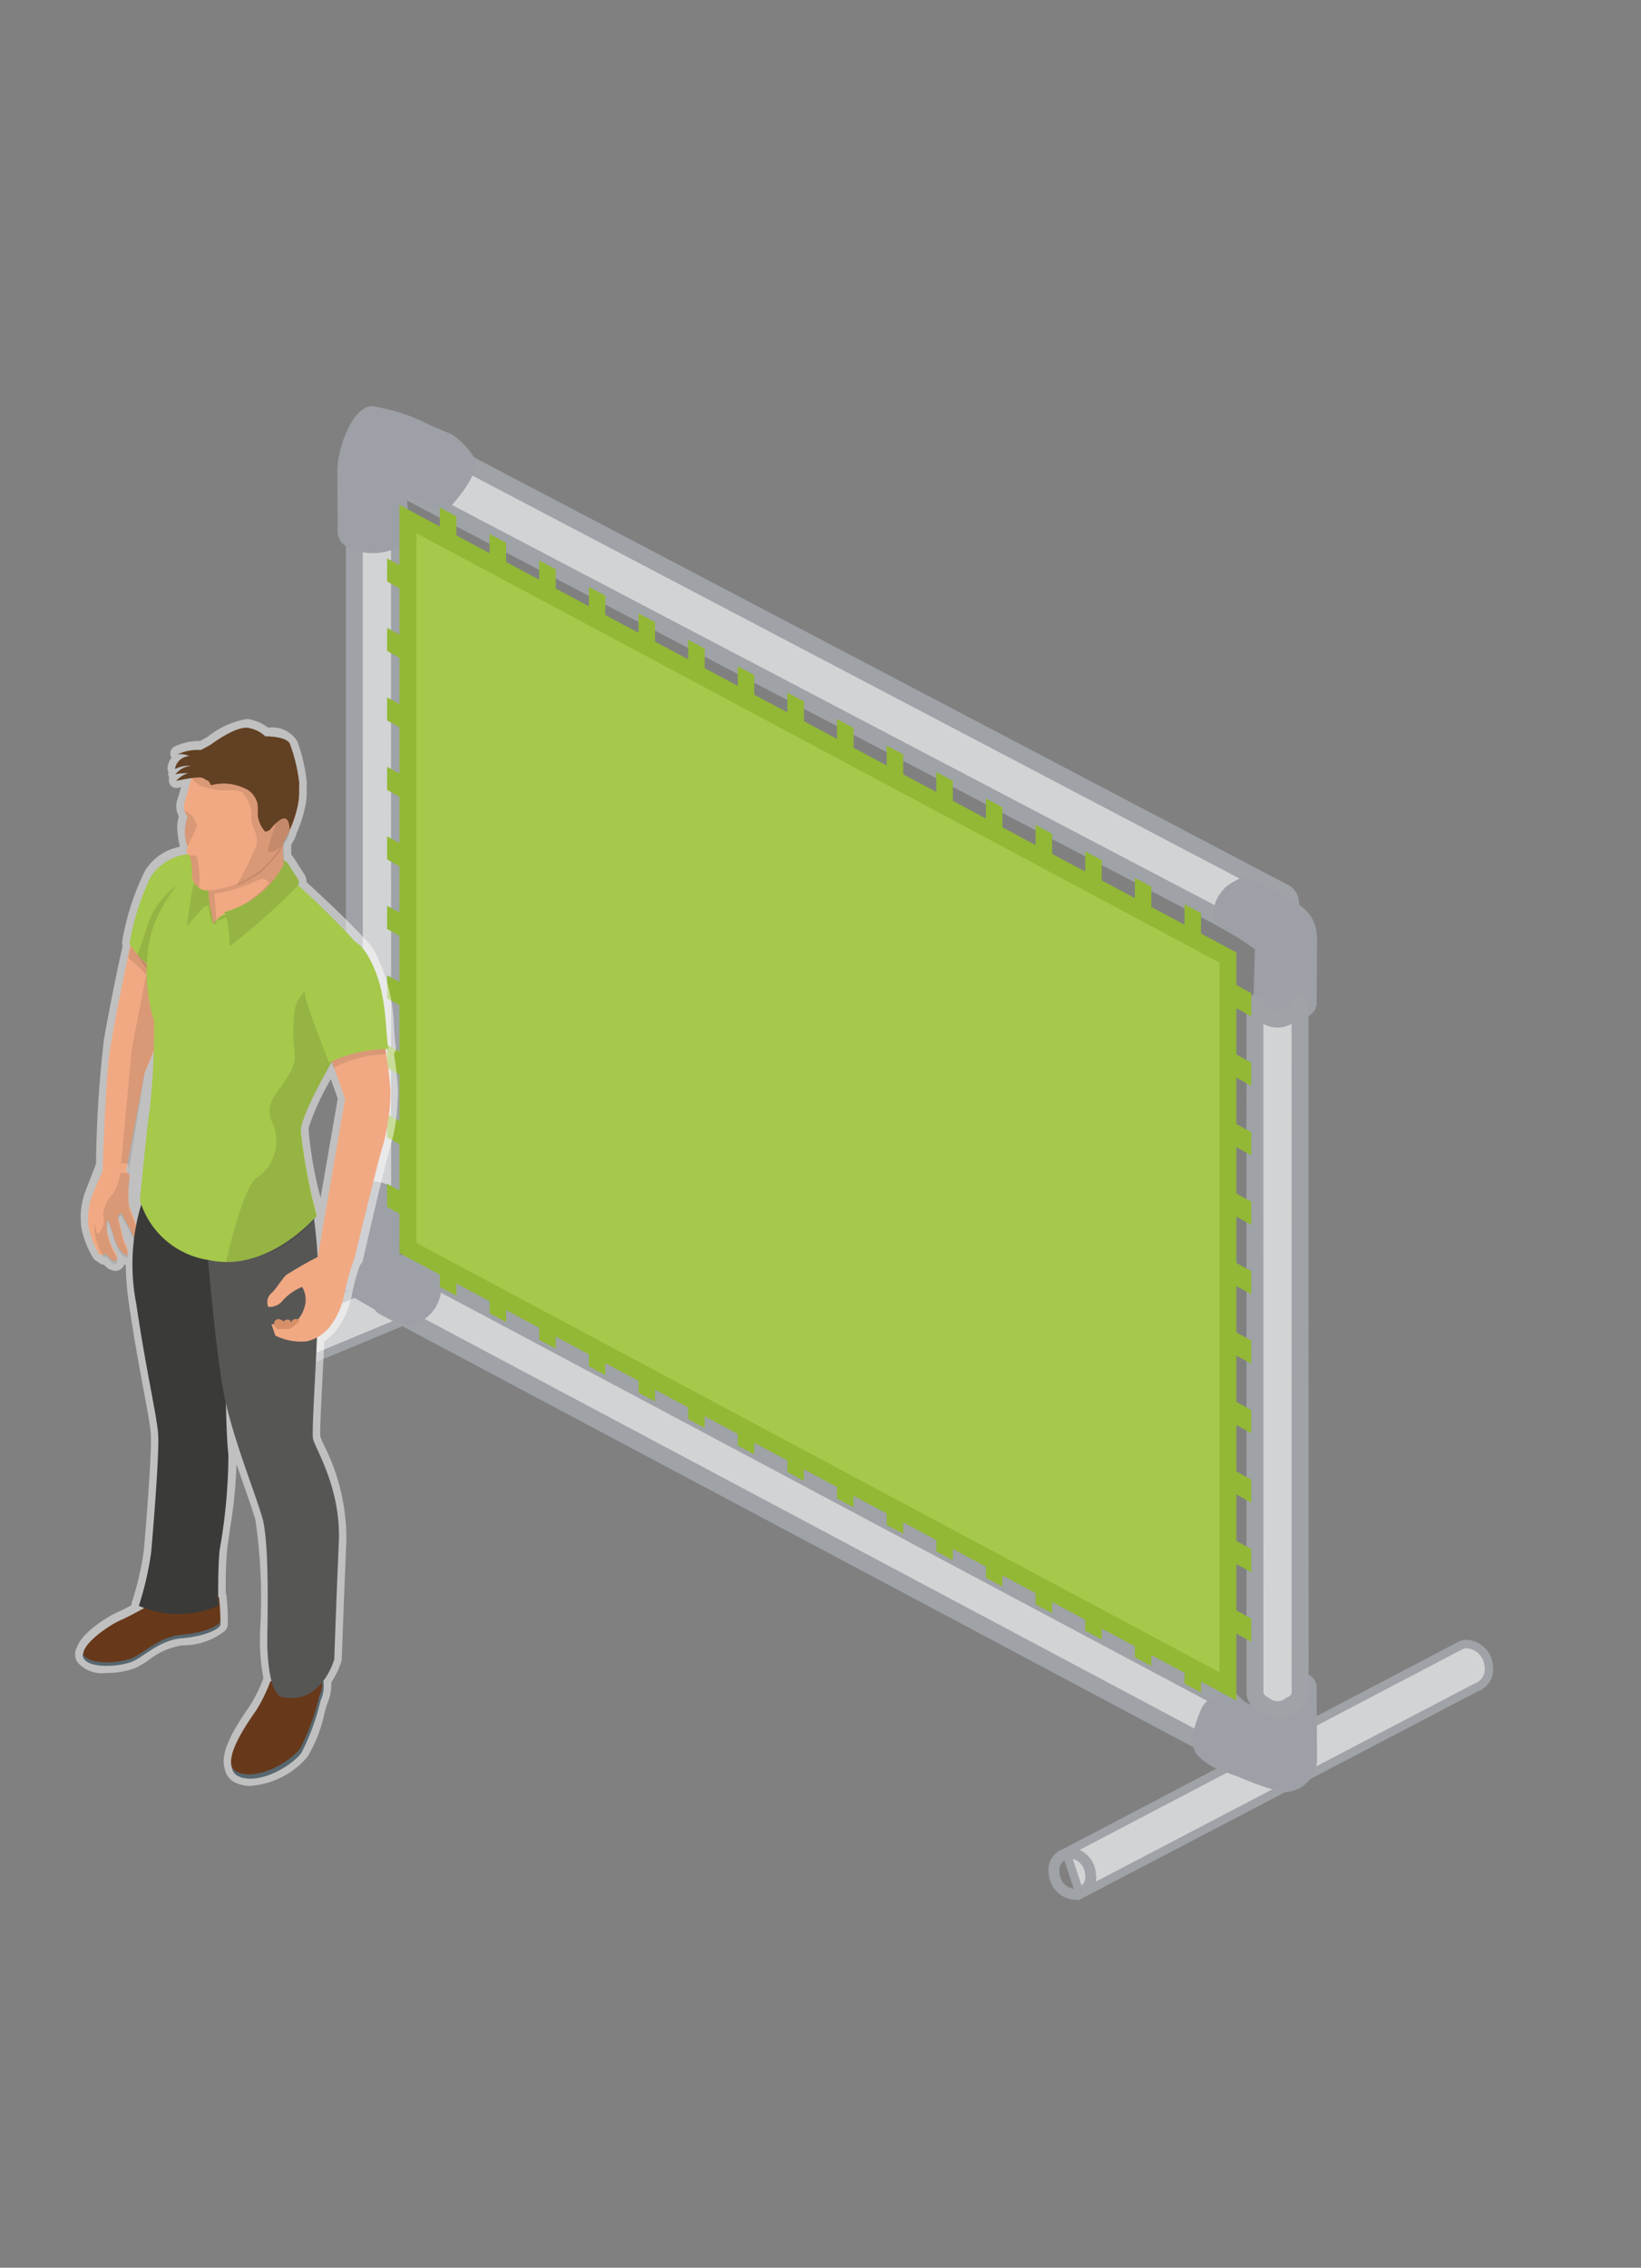 <svg id="beurswand" xmlns="http://www.w3.org/2000/svg" width="97" height="134" viewBox="0 0 97 134">
  <rect x="0" y="0" width="97" height="134" fill="#808080" stroke="none"/>
<defs>
    <style>
      .cls-1, .cls-2 {
        fill: #d2d3d5;
        stroke: #9fa2a7;
      }

      .cls-1 {
        stroke-width: 0.5px;
      }

      .cls-1, .cls-10, .cls-11, .cls-12, .cls-13, .cls-14, .cls-15, .cls-2, .cls-3, .cls-4, .cls-5, .cls-6, .cls-7, .cls-8, .cls-9 {
        fill-rule: evenodd;
      }

      .cls-2, .cls-5 {
        stroke-width: 1px;
      }

      .cls-3 {
        fill: #9da0a6;
      }

      .cls-4 {
        fill: #92B835;
      }

      .cls-14, .cls-5 {
        fill: #A6C84B;
      }

      .cls-5 {
        stroke: #92B835;
      }

      .cls-6 {
        fill: #fff;
        opacity: 0.5;
      }

      .cls-7 {
        fill: #f1a983;
      }

      .cls-8 {
        opacity: 0.1;
      }

      .cls-9 {
        fill: #67391a;
      }

      .cls-10 {
        fill: #57676f;
      }

      .cls-11 {
        fill: #3a3a39;
      }

      .cls-12 {
        fill: #565655;
      }

      .cls-13 {
        fill: #d78f69;
      }

      .cls-15 {
        fill: #624023;
      }
    </style>
  </defs>
  <g id="beurswand_spanframe">
    <g id="onder">
      <path id="rechts" class="cls-1" d="M31.463,74.012a1.4,1.4,0,0,0-1.2-1.367,0.964,0.964,0,0,0-.319.034h0l-0.014,0h0L10.908,80.613,11.6,83.161l19.116-7.952,0.013,0,0.008,0h0A1.141,1.141,0,0,0,31.463,74.012ZM12.345,81.965A1.084,1.084,0,0,1,11.266,83.2a1.4,1.4,0,0,1-1.2-1.367A1.084,1.084,0,0,1,11.145,80.6,1.4,1.4,0,0,1,12.345,81.965Zm-1.086,1.092a1.237,1.237,0,0,1-1.053-1.217,0.961,0.961,0,0,1,.945-1.1A1.237,1.237,0,0,1,12.2,81.957,0.961,0.961,0,0,1,11.259,83.057Z"/>
      <path id="links" class="cls-1" d="M88,98.445a1.4,1.4,0,0,0-1.275-1.3,0.967,0.967,0,0,0-.317.052h0l-0.014,0,0,0L63.017,109.447l0.829,2.506L87.313,99.682l0.013,0,0.008,0h0A1.141,1.141,0,0,0,88,98.445ZM64.528,110.718a1.084,1.084,0,0,1-1.009,1.292,1.4,1.4,0,0,1-1.275-1.3,1.083,1.083,0,0,1,1.009-1.291A1.4,1.4,0,0,1,64.528,110.718Zm-1.023,1.15a1.237,1.237,0,0,1-1.12-1.156,0.961,0.961,0,0,1,.882-1.151,1.239,1.239,0,0,1,1.119,1.157A0.96,0.96,0,0,1,63.5,111.868Z"/>
    </g>
    <g id="_50_copy" data-name="50% copy">
      <path id="onder-2" data-name="onder" class="cls-2" d="M72.591,103.676a0.911,0.911,0,0,0,.443-0.156,2.169,2.169,0,0,0,.907-1.744,0.711,0.711,0,0,0-.316-0.629l0,0S23.88,74.645,23.872,74.66a1.624,1.624,0,0,0-1.225.917c-0.561,1.173-.006,1.614-0.006,1.614l49.688,26.434a0.033,0.033,0,0,0,.01,0,0.546,0.546,0,0,0,.253.047"/>
      <path id="hoek_linksonder" data-name="hoek linksonder" class="cls-3" d="M77.841,103.712a1.974,1.974,0,0,1-2.055,2.183,16.4,16.4,0,0,1-2.452-.852l-1.187-.438a3.605,3.605,0,0,1-1.438-.967c-0.41-.727-0.154-1.586.29-2.638s2-1,2-1l1,1s-0.082-1.939.267-2.111a3.739,3.739,0,0,1,2.95,0,0.883,0.883,0,0,1,.609.754l0.026,4.086c0-.041-0.006-0.043-0.011-0.017"/>
      <path id="boven" class="cls-2" d="M74.937,55.614a0.912,0.912,0,0,0,.443-0.156,2.812,2.812,0,0,0,.907-2.06,0.711,0.711,0,0,0-.316-0.63l0,0S25.013,26,25.005,26.013s-0.82,1.386-1.225,2.233c-0.561,1.173-.007.614-0.007,0.614l50.9,26.7,0.01,0a0.539,0.539,0,0,0,.253.047"/>
      <path id="hoek_linksboven" data-name="hoek linksboven" class="cls-3" d="M77.843,55.291a2.27,2.27,0,0,0-1.13-1.878h0l-1.8-1.043-0.927-.406a0.909,0.909,0,0,0-.953.08,2.272,2.272,0,0,0-1.319,1.894,0.963,0.963,0,0,0,.346.832A17.131,17.131,0,0,1,74.18,56.1L74.1,58.707l0,0.573a0.918,0.918,0,0,0,.545.79,2.9,2.9,0,0,0,2.639,0,0.917,0.917,0,0,0,.545-0.79l0.024-4.007c0,0.043-.005.044-0.01,0.017"/>
      <path id="rechts-2" data-name="rechts" class="cls-2" d="M21.047,72.346a1.15,1.15,0,0,0,.449.381,1.253,1.253,0,0,0,1.581-.005,0.86,0.86,0,0,0,.544-0.682,0.029,0.029,0,0,0,0-.007l-0.008-41.85a0.017,0.017,0,0,0,0-.007,0.038,0.038,0,0,0-.04-0.036,0.038,0.038,0,0,0-.041.037h0a0,0,0,0,0,0,0,0,0,0,0,0,0,0,0.789,0.789,0,0,1-.5.634,1.171,1.171,0,0,1-1.5,0,0.788,0.788,0,0,1-.506-0.639,0.039,0.039,0,0,0-.036-0.037,0.047,0.047,0,0,0-.032.009,0.032,0.032,0,0,0-.014.027L20.947,72.04a0.052,0.052,0,0,0,0,.012,0.6,0.6,0,0,0,.1.293"/>
      <path id="hoek_rechtsboven" data-name="hoek rechtsboven" class="cls-3" d="M19.951,27.664C19.951,26.594,20.8,24,22,24a11.172,11.172,0,0,1,3.458,1.138l1.187,0.5A4.2,4.2,0,0,1,28,27c0.41,0.832-.685,2.136-1.312,2.878a0.823,0.823,0,0,1-1.012.238l-1.336-.7-0.29-.171,0.08,1.6,0,0.627a1,1,0,0,1-.61.864,3.3,3.3,0,0,1-2.95,0,1,1,0,0,1-.609-0.864L19.94,27.645c0,0.047.006,0.048,0.011,0.019"/>
      <path id="hoek_rechtsonder" data-name="hoek rechtsonder" class="cls-3" d="M19.95,74.886a2.271,2.271,0,0,0,1.131,1.878h0l1.8,1.043L23.8,78.214a0.909,0.909,0,0,0,.953-0.08,2.273,2.273,0,0,0,1.319-1.895,0.963,0.963,0,0,0-.346-0.832,17.145,17.145,0,0,1-2.118-1.329l0.076-2.609,0-.573a0.918,0.918,0,0,0-.546-0.79,2.9,2.9,0,0,0-2.639,0,0.918,0.918,0,0,0-.545.79L19.94,74.9c0-.043.005-0.044,0.01-0.017"/>
      <path id="links-2" data-name="links" class="cls-2" d="M74.278,100.362a1.157,1.157,0,0,0,.449.381,1.253,1.253,0,0,0,1.581,0,0.861,0.861,0,0,0,.544-0.682,0.033,0.033,0,0,0,0-.006L76.845,59.32a0.017,0.017,0,0,0,0-.007,0.038,0.038,0,0,0-.04-0.036,0.038,0.038,0,0,0-.04.037h0a0.005,0.005,0,0,0,0,0,0,0,0,0,0,0,0,0.789,0.789,0,0,1-.5.634,1.171,1.171,0,0,1-1.5,0,0.788,0.788,0,0,1-.507-0.638,0.039,0.039,0,0,0-.036-0.037,0.047,0.047,0,0,0-.032.009,0.032,0.032,0,0,0-.014.027l0.007,40.737a0.044,0.044,0,0,0,0,.012,0.6,0.6,0,0,0,.1.294"/>
      <g id="haken_links" data-name="haken links">
        <path class="cls-4" d="M70.883,56.994v1.367l3.08,1.7V58.689Zm0,4.106v1.367l3.08,1.695V62.795Zm0,4.106v1.367l3.08,1.695V66.9Zm0,4.106v1.367l3.08,1.695V71.006Zm0,4.106v1.367l3.08,1.695V75.112Zm0,4.106v1.367l3.08,1.695V79.217Zm0,4.106v1.367l3.08,1.695V83.323Zm0,4.106V87.1l3.08,1.695V87.429Zm0,4.106v1.367l3.08,1.695V91.534Zm0,4.106v1.367l3.08,1.7V95.64Z"/>
      </g>
      <g id="haken_rechts" data-name="haken rechts">
        <path class="cls-4" d="M22.883,32.994v1.367l3.08,1.7V34.689Zm0,4.106v1.367l3.08,1.695V38.795Zm0,4.106v1.367l3.08,1.7V42.9Zm0,4.106v1.367l3.08,1.695V47.006Zm0,4.106v1.367l3.08,1.695V51.112Zm0,4.106v1.367l3.08,1.695V55.217Zm0,4.106v1.367l3.08,1.695V59.323Zm0,4.106V63.1l3.08,1.7V63.429Zm0,4.106v1.367l3.08,1.695V67.534Zm0,4.106v1.367l3.08,1.7V71.64Z"/>
      </g>
      <g id="haken_onder" data-name="haken onder">
        <path class="cls-4" d="M70.993,95.956l-0.977-.52v4.051l0.977,0.521V95.956Zm-2.934-1.563-0.977-.52v4.051l0.977,0.52V94.392Zm-2.934-1.563-0.977-.52V96.36l0.977,0.52V92.829ZM62.19,91.266l-0.977-.52V94.8l0.977,0.52V91.266ZM59.256,89.7l-0.977-.52v4.051l0.977,0.52V89.7ZM56.322,88.14l-0.977-.52V91.67l0.977,0.52V88.14Zm-2.934-1.563-0.977-.52v4.051l0.977,0.52V86.576Zm-2.934-1.563-0.977-.52v4.051l0.977,0.52V85.013ZM47.52,83.45l-0.977-.52v4.051L47.52,87.5V83.45Zm-2.934-1.563-0.977-.52v4.051l0.977,0.52V81.887Zm-2.934-1.563-0.977-.52v4.051l0.977,0.52V80.324ZM38.717,78.76l-0.977-.52v4.051l0.977,0.52V78.76ZM35.783,77.2l-0.977-.52v4.051l0.977,0.52V77.2Zm-2.934-1.563-0.977-.52v4.051l0.977,0.52V75.634Zm-2.934-1.563-0.977-.52V77.6l0.977,0.52V74.071Zm-2.934-1.563L26,71.987v4.051l0.977,0.52V72.508Z"/>
      </g>
      <g id="haken_boven" data-name="haken boven">
        <path id="Shape_519_copy" data-name="Shape 519 copy" class="cls-4" d="M70.993,53.956l-0.977-.52v4.051l0.977,0.52V53.956Zm-2.934-1.563-0.977-.521v4.051l0.977,0.52V52.392Zm-2.934-1.563-0.977-.52V54.36l0.977,0.52V50.829ZM62.19,49.266l-0.977-.52V52.8l0.977,0.52V49.266ZM59.256,47.7l-0.977-.52v4.051l0.977,0.52V47.7ZM56.322,46.14l-0.977-.52V49.67l0.977,0.52V46.14Zm-2.934-1.563-0.977-.52v4.051l0.977,0.52V44.576Zm-2.934-1.563-0.977-.52v4.051l0.977,0.52V43.013ZM47.52,41.45l-0.977-.521v4.051L47.52,45.5V41.45Zm-2.934-1.563-0.977-.52v4.051l0.977,0.52V39.887Zm-2.934-1.563-0.977-.52v4.051l0.977,0.52V38.324ZM38.717,36.76l-0.977-.52v4.051l0.977,0.52V36.76ZM35.783,35.2l-0.977-.52v4.051l0.977,0.52V35.2Zm-2.934-1.563-0.977-.52v4.051l0.977,0.52V33.634Zm-2.934-1.563-0.977-.52V35.6l0.977,0.52V32.071Zm-2.934-1.563L26,29.987v4.051l0.977,0.52V30.508Z"/>
      </g>
    </g>
    <g id="rood_copy" data-name="rood copy">
      <path id="doekie" class="cls-5" d="M72.583,56.579L24.112,30.672V73.743L72.583,99.65V56.579Z"/>
    </g>
    <g id="poppetje_UNI_copy_4" data-name="poppetje UNI copy 4">
      <g id="omlijn">
        <path id="omlijn_klein" data-name="omlijn klein" class="cls-6" d="M18.95,70.78a23.959,23.959,0,0,1-.712-4,1.31,1.31,0,0,1,.051-0.282,15.918,15.918,0,0,1,1.266-2.733c0.178,0.489.337,0.947,0.408,1.155L18.95,70.78M14.564,42.491a5.171,5.171,0,0,0-2.31,1.055c-0.044.026-.189,0.111-0.447,0.247a1.669,1.669,0,0,0-.177-0.009,3.6,3.6,0,0,0-1.3.32,0.471,0.471,0,0,0-.251.536,0.477,0.477,0,0,0,.058.142,1.012,1.012,0,0,0-.233.658,0.508,0.508,0,0,0,.048.167,0.487,0.487,0,0,0,.049.337L10,45.961a0.488,0.488,0,0,0,.036.366,0.435,0.435,0,0,0,.383.237,0.41,0.41,0,0,0,.084-0.009l0.2-.04c-0.062.238-.131,0.459-0.193,0.659l-0.057.183a1.179,1.179,0,0,0,.121.875,2.19,2.19,0,0,0-.089.816,5.071,5.071,0,0,0,.141.929c-0.005.021-.01,0.042-0.014,0.063a3.08,3.08,0,0,0-2.061,1.447,15.457,15.457,0,0,0-1.328,4.128,0.488,0.488,0,0,0,.028.278q-0.074.323-.146,0.649c-0.537,2.443-.965,4.9-0.97,4.924a0.484,0.484,0,0,0-.007.09,69.556,69.556,0,0,0-.451,7.218c-0.241.616-.544,1.393-0.683,1.769l-0.006.017a4.435,4.435,0,0,0-.17,2.029,5.415,5.415,0,0,0,.726,1.8,0.607,0.607,0,0,0,.246.165,0.43,0.43,0,0,0,.34.171h0q0.054,0.056.111,0.108l0.015,0.013a0.894,0.894,0,0,0,.559.252,0.57,0.57,0,0,0,.362-0.13,0.555,0.555,0,0,0,.172-0.247,0.565,0.565,0,0,0,.081.015,18.165,18.165,0,0,0,.2,2.369c0.3,2.016.607,3.688,0.858,5.031,0.218,1.166.39,2.087,0.425,2.6,0.067,0.957-.228,4.785-0.413,6.9a17.936,17.936,0,0,1-.71,3.055,0.488,0.488,0,0,0-.024.167c-0.275.145-.583,0.3-0.857,0.421-0.346.152-2.072,1.117-2.384,2.114a0.48,0.48,0,0,0-.052.122,0.882,0.882,0,0,0,.111.715,1.935,1.935,0,0,0,1.707.626,4.8,4.8,0,0,0,1.7-.29,5.12,5.12,0,0,0,.8-0.475,4.232,4.232,0,0,1,2-.869,3.992,3.992,0,0,0,2.508-.858,0.635,0.635,0,0,0,.163-0.346,11.74,11.74,0,0,0-.079-1.735,0.484,0.484,0,0,0-.042-0.152c0-.694.007-1.783,0.083-2.533,0.033-.32.1-0.762,0.172-1.273a27.67,27.67,0,0,0,.383-3.816c0.153,0.45.3,0.881,0.446,1.284,0.276,0.788.515,1.468,0.669,2a32.066,32.066,0,0,1,.277,6.671c0,0.183-.006.32-0.006,0.4a12.073,12.073,0,0,0,.205,2.3,8.509,8.509,0,0,1-.8,1.628l-0.069.1c-0.914,1.324-1.714,2.675-1.418,3.613a1.109,1.109,0,0,0,.607.822,2.042,2.042,0,0,0,.915.2,4.91,4.91,0,0,0,3.359-1.7,8.135,8.135,0,0,0,1.008-2.565c0.069-.258.141-0.524,0.18-0.611a2.837,2.837,0,0,0,.232-1.242,4.736,4.736,0,0,0,.6-1.256,0.493,0.493,0,0,0,.018-0.115c0-.037.132-3.756,0.271-6.925a12.21,12.21,0,0,0-1.308-5.691,5.58,5.58,0,0,1-.228-0.533c-0.037-.258.05-1.968,0.127-3.477,0.035-.7.073-1.431,0.106-2.148a4.467,4.467,0,0,0,.639-0.566,5.088,5.088,0,0,0,1.025-2.377,12.151,12.151,0,0,1,.445-1.572,0.465,0.465,0,0,0,.168-0.266c0.013-.058,1.321-5.79,1.667-6.873a10.425,10.425,0,0,0,.384-2.58c0.01-.192.02-0.358,0.032-0.487a18.67,18.67,0,0,0-.246-2.277l0.006-.007a0.482,0.482,0,0,0,.105-0.365c-0.042-.345-0.07-0.7-0.1-1.079a10.381,10.381,0,0,0-1.116-4.537,3.078,3.078,0,0,0-.7-0.887c-0.818-.91-2.493-2.472-3.363-3.272a0.8,0.8,0,0,0-.144-0.483l-0.64-1a0.453,0.453,0,0,0-.11-0.118,5.892,5.892,0,0,1,0-.617,2.156,2.156,0,0,0,.31-0.669,7.246,7.246,0,0,0,.3-0.786c0.013-.039.025-0.078,0.037-0.117l0.02-.068a6.974,6.974,0,0,0,.178-0.73c0.022-.124.039-0.254,0.052-0.392,0,0,0-.016,0-0.061,0.007-.093.013-0.186,0.015-0.277a0.456,0.456,0,0,0-.006-0.081c0-.124,0-0.285.007-0.493a9.764,9.764,0,0,0-.566-2.432A1.727,1.727,0,0,0,15.858,43a2.758,2.758,0,0,0-.988-0.469,1.118,1.118,0,0,0-.307-0.041"/>
      </g>
      <g id="arm_rechts" data-name="arm rechts">
        <path id="arm_rechts-2" data-name="arm rechts" class="cls-7" d="M6.561,61.7c0.008-.031.015-0.059,0.022-0.089L6.57,61.6s0.424-2.443.964-4.9a22.706,22.706,0,0,1,1.381-4.734,3.071,3.071,0,0,1,2.963-1.313L12.6,51.22l-2.246,7.473L9.867,60.308l-1.323,3.1-1.1,5.806c-0.856.005-1.379,0-1.379,0S6.252,62.98,6.561,61.7Zm0.888,7.517a0.358,0.358,0,0,1,.2.435,6.212,6.212,0,0,0-.009,1.657,8.866,8.866,0,0,1,.632,2c-0.147.131-.279-0.03-0.475-0.454s-0.656-1.2-.656-1.2l-0.173.211,0.344,1.419a1.583,1.583,0,0,1,.246.854c-0.145.138-.51-0.313-0.65-0.6s-0.482-1.5-.525-1.493a1.232,1.232,0,0,0-.061.675A4.363,4.363,0,0,0,6.7,73.836a0.821,0.821,0,0,1,.212.65,0.33,0.33,0,0,1-.385-0.117,2.317,2.317,0,0,1-.273-0.3,0.332,0.332,0,0,1-.393.041,5.33,5.33,0,0,1-.609-1.552,3.931,3.931,0,0,1,.151-1.8c0.22-.594.663-1.543,0.663-1.543H7.448Z"/>
        <path id="schaduw_arm_rechts" data-name="schaduw arm rechts" class="cls-8" d="M8.783,56.878l1.807,1.5L8.561,63.345,7.589,69.3a2.952,2.952,0,0,1-.312.016h0c-0.059,0-.115,0-0.171-0.006l0.682-7.331ZM7.572,56.6a9.162,9.162,0,0,1,2.244,2.623l0.291-.508L7.726,55.913Zm-1.439,17.7a3.608,3.608,0,0,1-.555-2.062s0.076,0.35.124,0.519S5.828,72.9,5.828,72.9a1.221,1.221,0,0,0,.261-1.152,2.352,2.352,0,0,1,.586-1.213,3.148,3.148,0,0,0,.458-1.728c0-.028,0-0.051-0.006-0.073l0.439,0.027A6.407,6.407,0,0,1,7.645,69.8a6.33,6.33,0,0,0-.009,1.663,9,9,0,0,1,.625,2.006c-0.145.131-.276-0.031-0.469-0.456S7.144,71.8,7.144,71.8l-0.171.212,0.341,1.425a1.608,1.608,0,0,1,.243.857c-0.143.139-.5-0.314-0.643-0.606s-0.476-1.51-.519-1.5a1.254,1.254,0,0,0-.06.677A4.427,4.427,0,0,0,6.71,74a0.832,0.832,0,0,1,.21.652,0.324,0.324,0,0,1-.381-0.117,2.314,2.314,0,0,1-.27-0.3A0.621,0.621,0,0,1,6.133,74.309Z"/>
      </g>
      <g id="schoenen">
        <path id="schoen" class="cls-9" d="M15.977,99.357a9.024,9.024,0,0,1-.858,1.743c-0.5.726-2.218,3.125-1.084,3.685s3.112-.525,3.741-1.357a12.975,12.975,0,0,0,1.134-3.063,1.761,1.761,0,0,0,0-1.6C18.578,98.333,15.977,99.357,15.977,99.357ZM8.734,94.9s-0.939.544-1.653,0.859-2.516,1.573-2.1,2.193,2.193,0.458,2.881.17,1.6-1.258,2.932-1.366S13,96.218,13.025,96a12.492,12.492,0,0,0-.08-1.625Z"/>
        <path id="Zool" class="cls-10" d="M19.041,99.04a2.241,2.241,0,0,1-.173,1.2,13.136,13.136,0,0,1-1.133,3.085c-0.628.838-2.605,1.932-3.739,1.367a0.636,0.636,0,0,1-.293-0.281,0.654,0.654,0,0,0,.369.537c1.134,0.564,3.111-.529,3.74-1.367a13.219,13.219,0,0,0,1.134-3.086A2,2,0,0,0,19.041,99.04Zm-6.054-3.2c-0.026.216-.895,0.644-2.229,0.753s-2.243,1.086-2.931,1.376-2.464.453-2.88-.172A0.365,0.365,0,0,1,4.9,97.689a0.4,0.4,0,0,0,.048.318c0.416,0.625,2.192.462,2.88,0.172s1.6-1.268,2.931-1.376,2.2-.537,2.229-0.753A2.844,2.844,0,0,0,13,95.688C12.995,95.747,12.992,95.8,12.987,95.841Z"/>
      </g>
      <g id="broek">
        <path id="Broek_rechterbeen" data-name="Broek rechterbeen" class="cls-11" d="M8.206,94.889a5.97,5.97,0,0,0,4.7,0s-0.048-2.07.077-3.3a33.075,33.075,0,0,0,.519-5.615c-0.172-1.491-.172-5.251-0.172-5.251L12.8,72.518,8.362,71.136a12.215,12.215,0,0,0-.3,5.947c0.564,3.859,1.208,6.543,1.286,7.669s-0.3,5.715-.413,6.973A18.31,18.31,0,0,1,8.206,94.889Z"/>
        <path id="Broek_linkerbeen" data-name="Broek linkerbeen" class="cls-12" d="M18.509,71.627a30.251,30.251,0,0,1,.314,4.508c0,2.631-.422,8.342-0.321,8.876s1.667,2.909,1.526,6.118-0.271,6.93-.271,6.93-0.755,2.7-3.063,2.225c-0.824-.171-0.9-2.668-0.895-3.38,0-.662.152-5.689-0.29-7.208s-1.566-4.256-2.169-6.823S12.134,72.5,12.134,72.5Z"/>
      </g>
      <g id="arm_links" data-name="arm links">
        <path id="Arm_links-2" data-name="Arm links" class="cls-7" d="M19.568,62.643c0.357,0.9.83,2.287,0.83,2.287l-1.623,9.4s0.8-.022,2.165.083c0,0,1.392-5.8,1.748-6.913a12.963,12.963,0,0,0,.395-2.966,24.71,24.71,0,0,0-.361-2.879,6.587,6.587,0,0,0-1.637.218A5.2,5.2,0,0,0,19.568,62.643Z"/>
        <path id="hand_links" data-name="hand links" class="cls-7" d="M16.274,78.919a3.437,3.437,0,0,0,1.857.34,2.471,2.471,0,0,0,1.362-.855,4.659,4.659,0,0,0,.9-2.136,13.366,13.366,0,0,1,.543-1.859c0.023-.064-0.041-0.072-0.105-0.081l-1.679-.246a25.3,25.3,0,0,0-2.246,1.265c-0.226.226-.508,0.692-0.8,1.014a0.714,0.714,0,0,0-.25.861,1,1,0,0,0,.893-0.418,3.273,3.273,0,0,1,1.106-.762,1.454,1.454,0,0,1,.135,1.228A1.846,1.846,0,0,1,17,78.435l-0.956-.2S16.238,78.8,16.274,78.919Z"/>
        <path id="schaduw_hand_links" data-name="schaduw hand links" class="cls-13" d="M17.132,78.521s-0.53.019-.679,0.019a0.378,0.378,0,0,1-.249-0.232,0.292,0.292,0,0,1,.267-0.367,0.88,0.88,0,0,1,.337.168s-0.064-.146.246-0.133a0.234,0.234,0,0,1,.161.178,0.269,0.269,0,0,1,.315-0.213,0.136,0.136,0,0,1,.146.139A3.162,3.162,0,0,1,17.132,78.521Z"/>
        <path id="schaduw_arm_links" data-name="schaduw arm links" class="cls-8" d="M22.793,62.3a6.661,6.661,0,0,0-3.089.818l-0.155-.655,3.244-.819V62.3Z"/>
      </g>
      <g id="romp">
        <path id="schouder_rechts" data-name="schouder rechts" class="cls-14" d="M12.6,51.047L11.88,50.48a3.075,3.075,0,0,0-2.957,1.3,15.037,15.037,0,0,0-1.269,3.974,5.394,5.394,0,0,0,1.123,1.287,7.573,7.573,0,0,0,1.835.835Z"/>
        <path id="schaduw_schouder_rechts" data-name="schaduw schouder rechts" class="cls-8" d="M13.367,52.07l-0.73-.577a4.7,4.7,0,0,0-3.9,3.1,18.77,18.77,0,0,1-.617,1.81A7.453,7.453,0,0,0,9.483,58.17a7.689,7.689,0,0,0,1.865.85Z"/>
        <path id="Romp_1" data-name="Romp 1" class="cls-14" d="M8.852,65.519a42.277,42.277,0,0,0,.252-5.2,9.968,9.968,0,0,1-.278-4.68c0.479-2.627,3.107-4.966,3.107-4.966l4.848,1.195,0.475,0.117a50.24,50.24,0,0,1,4.306,4.28c0.457,0.8-1.271,5.321-1.271,5.321s-2.47,4.034-2.507,5.228a32.737,32.737,0,0,0,.943,5.016s-2.845,3.4-6.373,2.627a5,5,0,0,1-4.082-3.53S8.7,66.4,8.852,65.519Z"/>
        <path id="schaduw_romp" data-name="schaduw romp" class="cls-8" d="M15.2,69.58a2.608,2.608,0,0,0,.936-3.158c-0.582-1.217.177-1.655,0.91-2.867s0.127-1.341.329-3.336a2.286,2.286,0,0,1,1.593-2.258L20.659,56.4a3.906,3.906,0,0,1,.438.549c0.459,0.8-.812,4.676-0.812,4.676s-2.478,4.042-2.516,5.238a32.761,32.761,0,0,0,.946,5.026,6.832,6.832,0,0,1-5.346,2.68C13.776,72.669,14.6,69.869,15.2,69.58Z"/>
        <path id="schouder_links" data-name="schouder links" class="cls-14" d="M19.45,62.788c-0.27-.67-0.96-2.444-1.044-2.768-0.174-.666-1.02-2.138.282-3.472s2.286-1.456,3.1,0c1.057,1.881.958,3.8,1.156,5.439A8.2,8.2,0,0,0,19.45,62.788Z"/>
      </g>
      <g id="nek">
        <path id="nek-2" data-name="nek" class="cls-7" d="M16.763,49.686a4.559,4.559,0,0,0,.157,1.93c0.312,0.676-.823,1.38-2.207,2a3.476,3.476,0,0,1-1.411.352,1.9,1.9,0,0,0-.7.635,6.866,6.866,0,0,0-.176-0.966c-0.443-.569.045-2.233,0.045-2.233Z"/>
        <path id="schaduw_nek" data-name="schaduw nek" class="cls-8" d="M16.806,49.53L12.54,51.282a5.471,5.471,0,0,0,.017,3.317q0.074,0,.148,0h0.078c0.067,0-.153-1.788-0.085-1.794a9.114,9.114,0,0,0,2.618-.828,0.543,0.543,0,0,1,.2-0.044,0.436,0.436,0,0,1,.381.27,9.522,9.522,0,0,1-1.246,1.084,11.976,11.976,0,0,1-1.734.945l-0.046.183L16.784,52.7a1.666,1.666,0,0,0,.178-1.2,4.776,4.776,0,0,1-.155-1.969m0,0h0"/>
        <path id="kraag" class="cls-14" d="M12.406,53.563a0.285,0.285,0,0,0-.353.038c-0.154.163-1,1.106-1,1.106a33.187,33.187,0,0,1,.6-3.5l0.727-.365A11.619,11.619,0,0,0,12.406,53.563Zm4.338-2.723,0.034,0.229A5.608,5.608,0,0,1,13.233,53.9a0.358,0.358,0,0,1,.128.138,11.555,11.555,0,0,1,.223,1.872,38.68,38.68,0,0,0,4.014-3.57,0.334,0.334,0,0,0,.009-0.4l-0.646-1Z"/>
        <path id="kraag_schaduw" data-name="kraag schaduw" class="cls-8" d="M12.406,53.563a0.285,0.285,0,0,0-.353.038c-0.154.163-1,1.106-1,1.106a33.187,33.187,0,0,1,.6-3.5l0.727-.365A11.619,11.619,0,0,0,12.406,53.563Zm4.338-2.723,0.034,0.229A5.608,5.608,0,0,1,13.233,53.9a0.358,0.358,0,0,1,.128.138,11.555,11.555,0,0,1,.223,1.872,38.68,38.68,0,0,0,4.014-3.57,0.334,0.334,0,0,0,.009-0.4l-0.646-1Z"/>
      </g>
      <g id="hoofd">
        <path id="hoofd_ondergrond" data-name="hoofd ondergrond" class="cls-7" d="M16.288,44.161a3.286,3.286,0,0,0-3.626.16,3.529,3.529,0,0,0-1.48,2.126c-0.1.42-.217,0.782-0.314,1.1a0.977,0.977,0,0,0,.22.719,2.62,2.62,0,0,0,0,1.781,0.6,0.6,0,0,0-.058.243,0.28,0.28,0,0,0,.193.267,5.927,5.927,0,0,1,.14.932,0.943,0.943,0,0,0,.932,1.134,5.714,5.714,0,0,0,3.233-1.311,6.77,6.77,0,0,0,2.059-3.689A3.413,3.413,0,0,0,16.288,44.161Z"/>
        <path class="cls-8" d="M11.083,50.022h0c0.135-.342.466-0.872,0.556-1.217a1.228,1.228,0,0,0-.734-0.9,1.443,1.443,0,0,0,.181.324A2.641,2.641,0,0,0,11.083,50.022Zm3.589-6.386a2.8,2.8,0,0,1,1.616.474,3.435,3.435,0,0,1,1.3,3.477,6.192,6.192,0,0,1-.333,1.16,7.607,7.607,0,0,1-.788,1.646,10.477,10.477,0,0,1-.938,1.062,5.793,5.793,0,0,1-1.535.856,22.606,22.606,0,0,0,1.165-2.354c0.124-.737-0.269-0.965-0.31-1.626a1.909,1.909,0,0,0-.6-1.564,2.1,2.1,0,0,0-.6-0.061c-0.1,0-.2,0-0.3,0s-0.214,0-.327,0a5.877,5.877,0,0,1-1.123-.269,1.025,1.025,0,0,1-.631-0.684,3.187,3.187,0,0,1,1.391-1.49,3.514,3.514,0,0,1,2.011-.634m-2.909,8.839a5.244,5.244,0,0,0-.139-1.889,3.153,3.153,0,0,0-.406-0.052h0a5.975,5.975,0,0,1,.14.936A1.1,1.1,0,0,0,11.763,52.476Z"/>
        <path id="haar" class="cls-15" d="M17.68,46.832c0-.132.006-0.316,0.008-0.574a9.837,9.837,0,0,0-.541-2.274c-0.163-.494-1.47-0.475-1.47-0.475a1.835,1.835,0,0,0-.932-0.483c-0.723-.207-2.264.958-2.264,0.958s-0.188.117-.613,0.337a2.736,2.736,0,0,0-1.376.256,1.217,1.217,0,0,1,.695.1,0.91,0.91,0,0,0-.846.766,1.838,1.838,0,0,1,.967-0.193,1.4,1.4,0,0,0-.942.5,3.109,3.109,0,0,1,.754-0.062,1.475,1.475,0,0,0-.7.453c1.738-.361,1.522-0.145,1.8-0.041s0.13,0.386.421,0.257a2.873,2.873,0,0,1,1.764.2,1.3,1.3,0,0,1,.819.957c0.042,0.345-.016.662,0.039,0.818a1.762,1.762,0,0,0,.4.8,0.431,0.431,0,0,0,.371-0.19c0.129-.159,1.033-1.272,1.09.1a6.555,6.555,0,0,0,.5-1.566c0.021-.116.035-0.231,0.046-0.344h0s0-.014,0-0.053c0.007-.086.013-0.172,0.014-0.256Z"/>
        <path id="oor" class="cls-8" d="M16.7,48.382a0.445,0.445,0,0,0-.37.244,16.344,16.344,0,0,0-.507,1.648,0.327,0.327,0,0,0,.2.066,1.028,1.028,0,0,0,.692-0.48,1.031,1.031,0,0,0,.25-1.38,0.43,0.43,0,0,0-.26-0.1"/>
      </g>
    </g>
  </g>
</svg>
